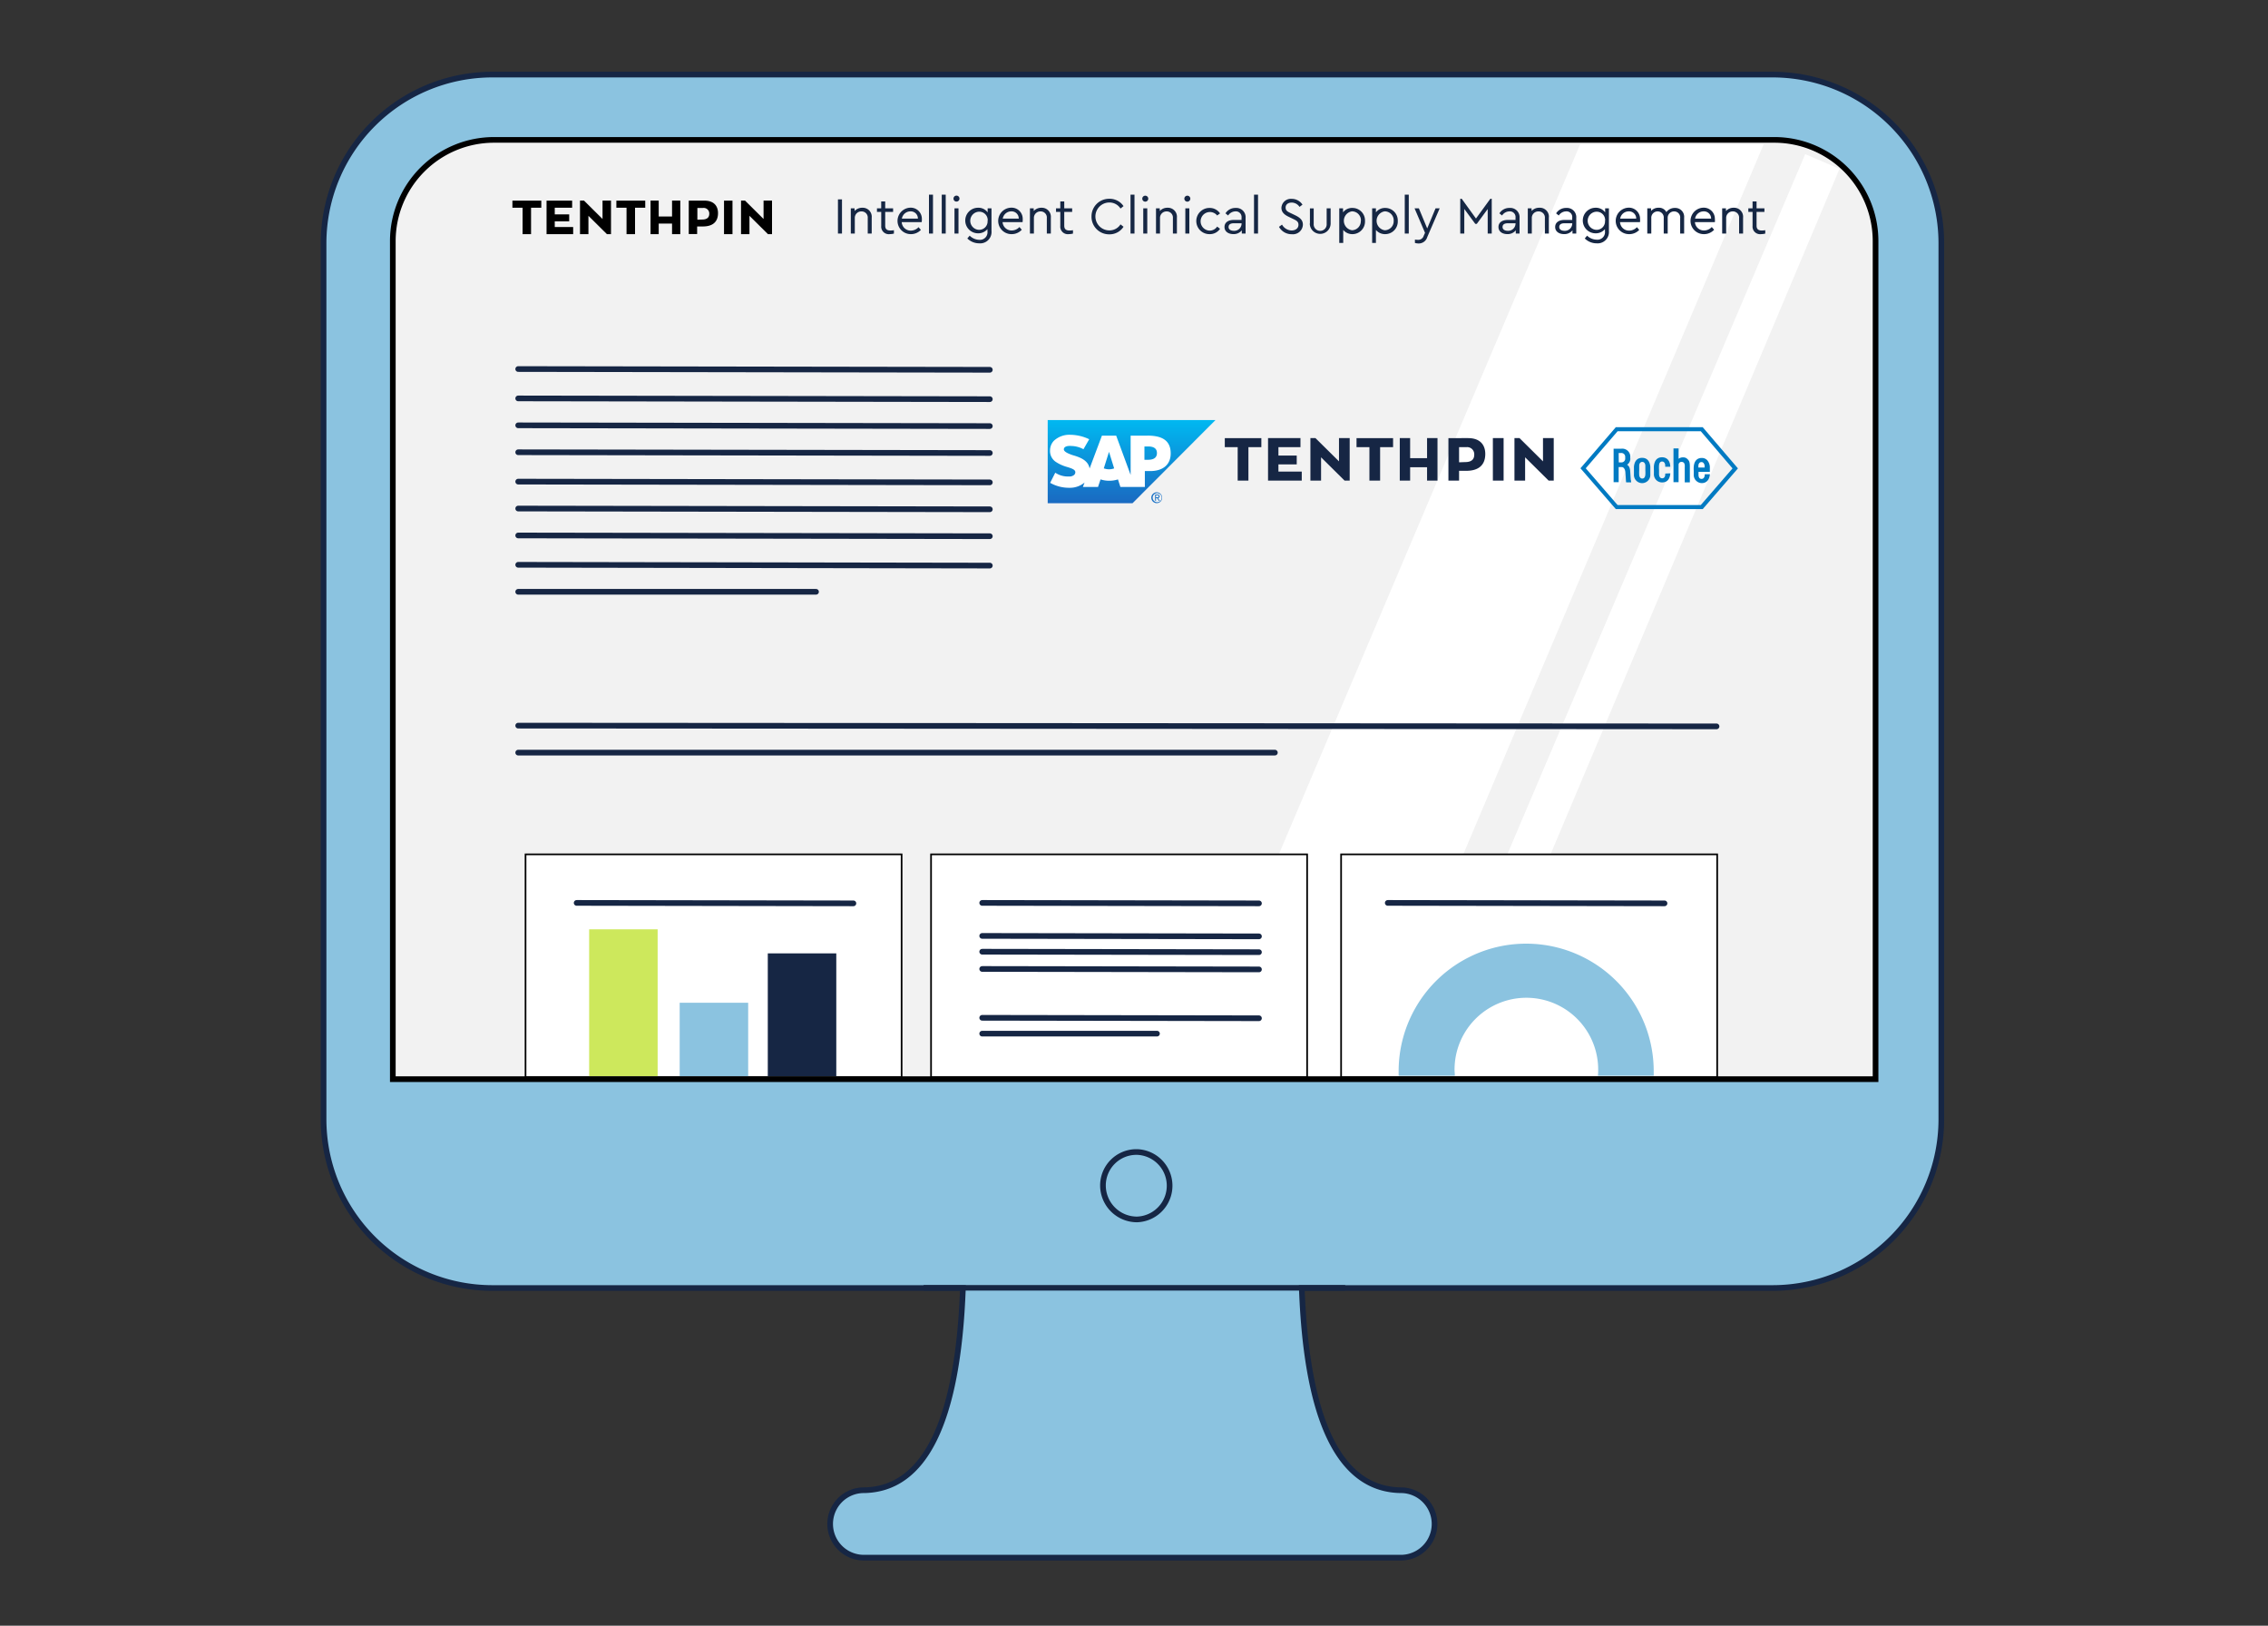 <svg xmlns="http://www.w3.org/2000/svg" viewBox="0 0 600 430"><rect x="0" y="0" width="600" height="430" fill="#333333" stroke="none"/><defs><linearGradient id="Unbenannter_Verlauf_3" x1="-1053.44" x2="-1053.39" y1="-112.64" y2="-112.64" gradientTransform="rotate(90 -299414.15 241848.6) scale(513.7)" gradientUnits="userSpaceOnUse"><stop offset="0" stop-color="#00b8f1"/><stop offset=".22" stop-color="#06a5e5"/><stop offset=".79" stop-color="#1870c5"/><stop offset="1" stop-color="#1d61bc"/></linearGradient><style>.cls-1,.cls-13{fill:#8bc3e0}.cls-1,.cls-2,.cls-6{stroke:#162644}.cls-1,.cls-11,.cls-2,.cls-3{stroke-miterlimit:10}.cls-1,.cls-3,.cls-6{stroke-width:1.5px}.cls-2,.cls-6{fill:none}.cls-2{stroke-width:1.46px}.cls-3{fill:#f2f2f2}.cls-11,.cls-3{stroke:#000}.cls-11,.cls-4,.cls-9{fill:#fff}.cls-5{fill:#162644}.cls-6{stroke-linecap:round;stroke-linejoin:round}.cls-7{fill:url(#Unbenannter_Verlauf_3)}.cls-8{fill:#1870c5}.cls-9{fill-rule:evenodd}.cls-10{fill:#007ac2}.cls-11{stroke-width:.44px}.cls-12{fill:#cde85c}.cls-14{fill:#162744}</style></defs><g id="RPA_1" data-name="RPA 1"><path d="M300.8 322.54a8.92 8.92 0 0 0 0-17.83h-.18a8.84 8.84 0 0 0-8.83 8.91 9 9 0 0 0 9.01 8.92ZM469 19.73H130.18A44.65 44.65 0 0 0 85.6 64.31V296.1a44.65 44.65 0 0 0 44.58 44.58h124.56c-1.28 35.36-10.11 53.49-26.5 53.49a8.92 8.92 0 0 0 0 17.83h142.65a8.92 8.92 0 0 0 0-17.83c-16.39 0-25.21-18.13-26.5-53.49H469a44.65 44.65 0 0 0 44.58-44.58V64.31A44.65 44.65 0 0 0 469 19.73Z" class="cls-1"/><path d="M244.34 340.63h111.54" class="cls-2"/><path d="M496.18 285.44H103.92V63.75A26.78 26.78 0 0 1 130.66 37h338.78a26.78 26.78 0 0 1 26.74 26.74Z" class="cls-3"/><path d="M362.35 284.48h-48.87l104.54-246.3h48.55l-104.22 246.3zM385.66 284.16H374L477.57 40.77l9.07 3.89-100.98 239.5z" class="cls-4"/><path d="M143.2 54.95h-2.71v6.99h-2.24v-6.99h-2.69v-1.88h7.64v1.88zM151.63 60.05v1.89h-7.04v-8.87h6.77v1.88h-4.6v1.76h3.82v1.84h-3.82v1.5h4.87zM161.64 53.06v8.88h-1.07l-4.9-4.86v4.86h-2.23v-8.88h1.06l4.9 4.86v-4.86h2.24zM170.7 54.95H168v6.99h-2.25v-6.99h-2.69v-1.88h7.64v1.88zM179.97 53.06v8.88h-2.18v-2.8h-3.53v2.8h-2.16v-8.88h2.16v4.2h3.53v-4.2h2.18zM185.76 58.07c1.33 0 1.88-.59 1.88-1.53A1.48 1.48 0 0 0 186 55h-1.51v3.12Zm.59-5c2.68 0 3.6 1.58 3.6 3.3 0 2.52-1.64 3.53-4 3.53h-1.52v2h-2.22v-8.83ZM191.54 53.07h2.24v8.87h-2.24zM204.24 53.06v8.88h-1.07l-4.9-4.86v4.86h-2.23v-8.88h1.06l4.9 4.86v-4.86h2.24z"/><path d="M333.69 118.27h-3.42v8.85h-2.84v-8.85h-3.41v-2.39h9.67v2.39zM344.38 124.73v2.39h-8.92v-11.24h8.58v2.39h-5.83v2.23h4.84v2.33h-4.84v1.9h6.17zM357.06 115.88v11.24h-1.35l-6.22-6.16v6.16h-2.82v-11.24h1.34l6.22 6.15v-6.15h2.83zM368.54 118.27h-3.43v8.85h-2.83v-8.85h-3.41v-2.39h9.67v2.39zM380.29 115.88v11.24h-2.76v-3.54h-4.48v3.54h-2.74v-11.24h2.74v5.31h4.48v-5.31h2.76zM387.62 122.22c1.69 0 2.39-.75 2.39-1.94a1.88 1.88 0 0 0-2.12-2H386v4Zm.75-6.34c3.39 0 4.56 2 4.56 4.19 0 3.19-2.07 4.46-5 4.46H386v2.59h-2.82v-11.24ZM394.94 115.88h2.84v11.24h-2.84zM411.04 115.88v11.24h-1.35l-6.22-6.16v6.16h-2.82v-11.24h1.34l6.21 6.15v-6.15h2.84z" class="cls-5"/><path d="m137.09 97.61 124.77.2M137.09 105.38l124.77.2M137.09 112.5l124.77.2M137.09 119.62l124.77.2M137.09 127.39l124.77.2M137.09 134.51l124.77.2M137.09 141.63l124.77.2M137.09 149.39l124.77.21M137.09 156.53h78.79M137.09 191.93l317.02.2M137.09 199.07h200.18" class="cls-6"/><path id="path3060" d="M277.17 111.11v22h22.43l21.95-22h-44.38Z" class="cls-7"/><path id="path5384" d="M305.58 130.82v1.64h.24v-.72h.28l.45.72h.28l-.48-.72a.43.43 0 0 0 .43-.46c0-.32-.2-.46-.59-.46Zm.24.21h.34c.17 0 .36 0 .36.24s-.19.27-.4.27h-.3Zm.31-.81a1.43 1.43 0 1 0 0 2.85 1.43 1.43 0 0 0 0-2.85Zm0 .23a1.19 1.19 0 0 1 0 2.38 1.19 1.19 0 0 1 0-2.38Z" class="cls-8"/><path id="path3100" d="M303.76 121.61h-1v-3.52h1c1.29 0 2.31.43 2.31 1.74s-1 1.78-2.31 1.78m-10.35 2.52a4.11 4.11 0 0 1-1.4-.25l1.38-4.37 1.36 4.38a4 4 0 0 1-1.37.24m10.1-8.89h-4.37v10.38l-3.82-10.38h-3.78l-3.26 8.68c-.35-2.19-2.61-3-4.4-3.51-1.17-.38-2.42-.93-2.41-1.55s.67-1 2-.9a7.07 7.07 0 0 1 3.19.86l1.52-2.64a11.85 11.85 0 0 0-5-1.18 6 6 0 0 0-4.36 1.6 3.71 3.71 0 0 0-1 2.55 3.44 3.44 0 0 0 1.5 3 10.35 10.35 0 0 0 3 1.36c1.21.37 2.2.7 2.19 1.4a1 1 0 0 1-.29.68 1.9 1.9 0 0 1-1.4.44 6 6 0 0 1-3.62-1l-1.35 2.68a10.07 10.07 0 0 0 4.94 1.31h.24a6 6 0 0 0 3.76-1.26l.16-.14-.44 1.18h4l.67-2a7.56 7.56 0 0 0 4.61 0l.64 2h6.47v-4.2h1.41c3.41 0 5.43-1.74 5.43-4.65 0-3.24-2-4.73-6.13-4.73" class="cls-9"/><path d="M446.28 121.28a1.76 1.76 0 0 0-1.07-.31 1.92 1.92 0 0 0-1.14.38v-2.74h-1.35v8.92h1.35v-4.66a.75.75 0 0 1 .78-.7.84.84 0 0 1 .69.32 1.69 1.69 0 0 1 .16 1v4.09h1.35v-4.14c0-1.22-.16-1.66-.77-2.11m-11 3.06a9.58 9.58 0 0 1 0 1.19c-.05.49-.25 1-.82 1s-.79-.55-.81-1a10.61 10.61 0 0 1 0-1.17v-1.24c0-.49.26-1 .81-1s.81.5.82 1v1.25m1.31-1c-.2-1.91-1.28-2.32-2.17-2.32-1.26 0-2 .8-2.16 2.31v2.06a2.17 2.17 0 1 0 4.33 0v-2Zm12.72.25v-.45c0-.53.28-1 .83-1s.8.63.82 1v.44Zm1.67 1.78v.22c0 .32-.17 1-.82 1s-.78-.51-.82-1v-.85h3v-1.37a3 3 0 0 0-.59-1.6 1.92 1.92 0 0 0-1.55-.72c-1.21 0-2 .79-2.12 2.31a7.35 7.35 0 0 0 0 1.06v1a2.16 2.16 0 0 0 2.13 2.28c1.23 0 2.05-.87 2.14-2.35Z" class="cls-10"/><path d="M427.94 114.06h22l8.4 9.83-8.4 9.7h-22l-8.43-9.73Zm22.52-1.06h-23l-9.35 10.86 9.35 10.79h23l9.31-10.76Z" class="cls-10"/><path d="M428.22 119.82h.64a1 1 0 0 1 1.09 1v.41a1 1 0 0 1-1 1.08h-.7Zm3.2 7.16-.14-2.19c-.06-1-.31-1.56-.82-1.86a2 2 0 0 0 .83-1.9 2.13 2.13 0 0 0-2.34-2.35h-2.07v8.85h1.34v-4h.78c.43 0 .91.38 1 1.43l.14 2.07a3.78 3.78 0 0 0 .06.55h1.34a3.07 3.07 0 0 1-.07-.55Zm9.12-1.72v.25c0 .49-.21 1-.82 1s-.78-.57-.82-1v-1.2a9.38 9.38 0 0 1 0-1.24c.05-.55.26-1 .81-1s.81.5.82 1v.38h1.34a1.64 1.64 0 0 1 0-.2c-.16-1.85-1.28-2.3-2.17-2.3-1.26 0-2 .8-2.16 2.31a9.62 9.62 0 0 0 0 1.06v1a2.15 2.15 0 0 0 2.17 2.28c1.31 0 2-.8 2.17-2.28a.56.56 0 0 0 0-.13Z" class="cls-10"/><path d="M139.03 225.98h99.49v58.9h-99.49zM246.31 225.98h99.49v58.9h-99.49zM354.79 225.98h99.49v58.9h-99.49z" class="cls-11"/><path d="M155.86 245.81h18.12v38.84h-18.12z" class="cls-12"/><path d="M179.81 265.23h18.12v19.42h-18.12z" class="cls-13"/><path d="M203.12 252.17h18.12v32.47h-18.12z" class="cls-5"/><path d="m259.84 238.82 73.22.12M367.13 238.82l73.22.12M152.55 238.82l73.22.12M259.84 247.55l73.22.12M259.84 251.73l73.22.12M259.84 256.29l73.22.12M259.84 269.21l73.22.12M259.84 273.4h46.24" class="cls-6"/><path d="M384.88 284.55c0-.54-.08-1.09-.08-1.64a19 19 0 0 1 38 0c0 .55 0 1.1-.08 1.64h14.77v-1.21a33.74 33.74 0 0 0-67.48 0v1.21Z" class="cls-13"/><path d="M221.68 52.73h1.07v9.05h-1.07ZM230.61 57.58v4.2h-1.05v-4.07a1.62 1.62 0 0 0-1.66-1.79 1.71 1.71 0 0 0-1.76 1.79v4.07h-1.06V55.1h1v.71a2.73 2.73 0 0 1 2.06-.86 2.38 2.38 0 0 1 2.47 2.63ZM236.49 60.89v.89a4.58 4.58 0 0 1-1.11.15 2 2 0 0 1-2.25-2.17v-3.71H232v-.95h1.12v-1.82h1.06v1.82h2.09v.95h-2.09v3.65c0 1 .58 1.27 1.41 1.27a6.22 6.22 0 0 0 .9-.08ZM243.83 58.76h-5.28A2.38 2.38 0 0 0 241 61a2.81 2.81 0 0 0 2-.91l.62.72a3.61 3.61 0 0 1-2.62 1.12 3.49 3.49 0 0 1-.12-7 2.94 2.94 0 0 1 3 3 3.88 3.88 0 0 1-.05.83Zm-5.24-.93h4.24a1.88 1.88 0 0 0-2-1.92 2.29 2.29 0 0 0-2.24 1.92ZM245.76 51.49h1.06v10.29h-1.06ZM249.14 51.49h1.05v10.29h-1.05ZM252.25 52.55a.79.79 0 1 1 .79.77.77.77 0 0 1-.79-.77Zm.26 2.55h1.06v6.68h-1.06ZM262.3 55.1v6a3 3 0 0 1-3.25 3.26 4.44 4.44 0 0 1-3.14-1.29l.62-.74a3.65 3.65 0 0 0 2.47 1.1 2 2 0 0 0 2.23-2.24v-.59a3.15 3.15 0 0 1-2.49 1.11 3.38 3.38 0 0 1 0-6.76 3 3 0 0 1 2.54 1.22V55.1Zm-1 3.24a2.23 2.23 0 0 0-2.37-2.34 2.4 2.4 0 0 0 0 4.79 2.23 2.23 0 0 0 2.33-2.45ZM270.52 58.76h-5.29a2.38 2.38 0 0 0 2.46 2.2 2.78 2.78 0 0 0 2-.91l.62.72a3.6 3.6 0 0 1-2.67 1.16 3.49 3.49 0 0 1-.13-7 2.94 2.94 0 0 1 3.05 3 4.8 4.8 0 0 1-.04.83Zm-5.24-.93h4.23a1.88 1.88 0 0 0-2-1.92 2.27 2.27 0 0 0-2.23 1.92ZM278 57.58v4.2h-1.06v-4.07a1.62 1.62 0 0 0-1.66-1.79 1.71 1.71 0 0 0-1.76 1.79v4.07h-1.05V55.1h1v.71a2.74 2.74 0 0 1 2.06-.86 2.39 2.39 0 0 1 2.47 2.63ZM283.86 60.89v.89a4.73 4.73 0 0 1-1.11.15 2 2 0 0 1-2.25-2.17v-3.71h-1.13v-.95h1.13v-1.82h1.05v1.82h2.09v.95h-2.09v3.65c0 1 .58 1.27 1.41 1.27a6.35 6.35 0 0 0 .9-.08ZM288.76 57.25a4.64 4.64 0 0 1 4.71-4.67 4.43 4.43 0 0 1 3.76 1.94l-.8.64a3.46 3.46 0 0 0-2.95-1.6 3.69 3.69 0 0 0 0 7.38 3.45 3.45 0 0 0 2.95-1.59l.8.63a4.38 4.38 0 0 1-3.76 2 4.64 4.64 0 0 1-4.71-4.73ZM299.08 51.49h1.05v10.29h-1.05ZM302.19 52.55a.79.79 0 0 1 1.58 0 .79.79 0 0 1-1.58 0Zm.26 2.55h1.06v6.68h-1.06ZM311.35 57.58v4.2h-1.06v-4.07a1.62 1.62 0 0 0-1.65-1.79 1.71 1.71 0 0 0-1.76 1.79v4.07h-1.06V55.1h1v.71a2.71 2.71 0 0 1 2.06-.86 2.38 2.38 0 0 1 2.47 2.63ZM313.32 52.55a.79.79 0 0 1 1.58 0 .79.79 0 0 1-1.58 0Zm.26 2.55h1.06v6.68h-1.06ZM316.48 58.43A3.47 3.47 0 0 1 320 55a3.26 3.26 0 0 1 2.76 1.45L322 57a2.46 2.46 0 1 0-2 4 2.37 2.37 0 0 0 2-1.07l.76.59a3.23 3.23 0 0 1-2.76 1.41 3.46 3.46 0 0 1-3.52-3.5ZM329.52 57.67v4.11h-1v-.86a2.7 2.7 0 0 1-2.25 1c-1.34 0-2.33-.71-2.33-1.88s.95-1.86 2.4-1.86h2.11v-.58a1.5 1.5 0 0 0-1.62-1.69A2.36 2.36 0 0 0 324.9 57l-.7-.57a3.07 3.07 0 0 1 2.71-1.43 2.45 2.45 0 0 1 2.61 2.67Zm-1.06 1.55v-.17h-2c-.93 0-1.44.32-1.44 1s.65 1 1.39 1a1.94 1.94 0 0 0 2.05-1.83ZM331.75 51.49h1.06v10.29h-1.06ZM338.36 60l.8-.59a3 3 0 0 0 2.52 1.55c1.07 0 1.83-.59 1.83-1.5s-.62-1.17-1.51-1.6l-1-.48c-.94-.45-2-1.08-2-2.42a2.5 2.5 0 0 1 2.73-2.36 3.35 3.35 0 0 1 2.84 1.53l-.78.59a2.52 2.52 0 0 0-2.08-1.14c-.83 0-1.6.43-1.6 1.32s.63 1.13 1.45 1.52l1 .48c1.32.63 2.12 1.29 2.12 2.53a2.63 2.63 0 0 1-2.92 2.52 3.79 3.79 0 0 1-3.4-1.95ZM346.54 59.12v-4h1v4.09a1.72 1.72 0 1 0 3.43 0V55.1h1.05v4a2.76 2.76 0 1 1-5.52 0ZM361.11 58.43a3.33 3.33 0 0 1-3.3 3.5 3.13 3.13 0 0 1-2.46-1.11v3.43h-1.05V55.1h1v1.07a3 3 0 0 1 2.51-1.17 3.31 3.31 0 0 1 3.3 3.43Zm-1.08 0a2.38 2.38 0 0 0-2.37-2.53 2.53 2.53 0 0 0 0 5 2.38 2.38 0 0 0 2.34-2.45ZM369.78 58.43a3.33 3.33 0 0 1-3.31 3.5 3.12 3.12 0 0 1-2.47-1.11v3.43h-1V55.1h1v1.07a3 3 0 0 1 2.47-1.17 3.31 3.31 0 0 1 3.31 3.43Zm-1.08 0a2.38 2.38 0 0 0-2.38-2.53 2.53 2.53 0 0 0 0 5 2.38 2.38 0 0 0 2.38-2.45ZM371.63 51.49h1.06v10.29h-1.06ZM380.87 55.1l-3.29 7.61a2.34 2.34 0 0 1-2.26 1.69 3.94 3.94 0 0 1-1-.14v-.89a6.65 6.65 0 0 0 .81.07 1.49 1.49 0 0 0 1.51-1.07l.35-.79-2.77-6.48h1.14l2.21 5.32 2.21-5.32ZM394.64 52.58v9.2h-1.07v-6.49l-2.89 3.93h-.39l-2.91-3.95v6.51h-1.07v-9.2h.39l3.77 5.22 3.8-5.22ZM402 57.67v4.11h-1v-.86a2.7 2.7 0 0 1-2.25 1c-1.34 0-2.33-.71-2.33-1.88s.95-1.86 2.4-1.86h2.11v-.58a1.5 1.5 0 0 0-1.62-1.69 2.36 2.36 0 0 0-1.94 1.09l-.7-.57a3.07 3.07 0 0 1 2.71-1.43 2.45 2.45 0 0 1 2.62 2.67Zm-1.06 1.55v-.17h-2c-.93 0-1.44.32-1.44 1s.65 1 1.39 1a1.94 1.94 0 0 0 2.04-1.83ZM409.75 57.58v4.2h-1.05v-4.07a1.63 1.63 0 0 0-1.7-1.79 1.71 1.71 0 0 0-1.76 1.79v4.07h-1.06V55.1h1v.71a2.71 2.71 0 0 1 2.06-.86 2.38 2.38 0 0 1 2.51 2.63ZM417 57.67v4.11h-1v-.86a2.7 2.7 0 0 1-2.25 1c-1.34 0-2.33-.71-2.33-1.88s.95-1.86 2.4-1.86h2.11v-.58a1.5 1.5 0 0 0-1.61-1.69 2.36 2.36 0 0 0-1.95 1.09l-.7-.57a3.08 3.08 0 0 1 2.71-1.43 2.45 2.45 0 0 1 2.62 2.67Zm-1.06 1.55v-.17h-2c-.94 0-1.44.32-1.44 1s.64 1 1.38 1a1.94 1.94 0 0 0 2.05-1.83ZM425.64 55.1v6a3 3 0 0 1-3.25 3.26 4.44 4.44 0 0 1-3.14-1.29l.62-.74a3.66 3.66 0 0 0 2.5 1.06 2 2 0 0 0 2.22-2.24v-.55a3.13 3.13 0 0 1-2.48 1.11 3.38 3.38 0 0 1 0-6.76 3 3 0 0 1 2.53 1.22V55.1Zm-1 3.24a2.23 2.23 0 0 0-2.37-2.34 2.4 2.4 0 0 0 0 4.79 2.23 2.23 0 0 0 2.33-2.45ZM433.86 58.76h-5.28A2.37 2.37 0 0 0 431 61a2.82 2.82 0 0 0 2.05-.91l.61.72a3.59 3.59 0 0 1-2.66 1.12 3.49 3.49 0 0 1-.12-7 2.94 2.94 0 0 1 3 3 3.88 3.88 0 0 1-.02.83Zm-5.24-.93h4.24a1.89 1.89 0 0 0-2-1.92 2.27 2.27 0 0 0-2.24 1.92ZM445.54 57.58v4.2h-1.05v-4.06a1.59 1.59 0 0 0-1.58-1.8 1.67 1.67 0 0 0-1.72 1.7v4.16h-1.05v-4.06a1.61 1.61 0 0 0-1.59-1.8 1.67 1.67 0 0 0-1.7 1.8v4.06h-1.06V55.1h1v.7a2.57 2.57 0 0 1 2-.85 2.17 2.17 0 0 1 2.05 1.15 2.74 2.74 0 0 1 2.27-1.1 2.35 2.35 0 0 1 2.43 2.58ZM453.67 58.76h-5.28a2.38 2.38 0 0 0 2.46 2.2 2.81 2.81 0 0 0 2-.91l.62.72a3.61 3.61 0 0 1-2.68 1.16 3.49 3.49 0 0 1-.12-7 2.94 2.94 0 0 1 3 3 3.88 3.88 0 0 1 0 .83Zm-5.24-.93h4.24a1.88 1.88 0 0 0-2-1.92 2.29 2.29 0 0 0-2.24 1.92ZM461.13 57.58v4.2h-1.05v-4.07a1.63 1.63 0 0 0-1.66-1.79 1.71 1.71 0 0 0-1.76 1.79v4.07h-1.06V55.1h1v.71a2.71 2.71 0 0 1 2.06-.86 2.38 2.38 0 0 1 2.47 2.63ZM467 60.89v.89a4.58 4.58 0 0 1-1.11.15 2 2 0 0 1-2.25-2.17v-3.71h-1.12v-.95h1.12v-1.82h1.06v1.82h2.08v.95h-2.08v3.65c0 1 .58 1.27 1.41 1.27a6.22 6.22 0 0 0 .89-.08Z" class="cls-14"/></g></svg>